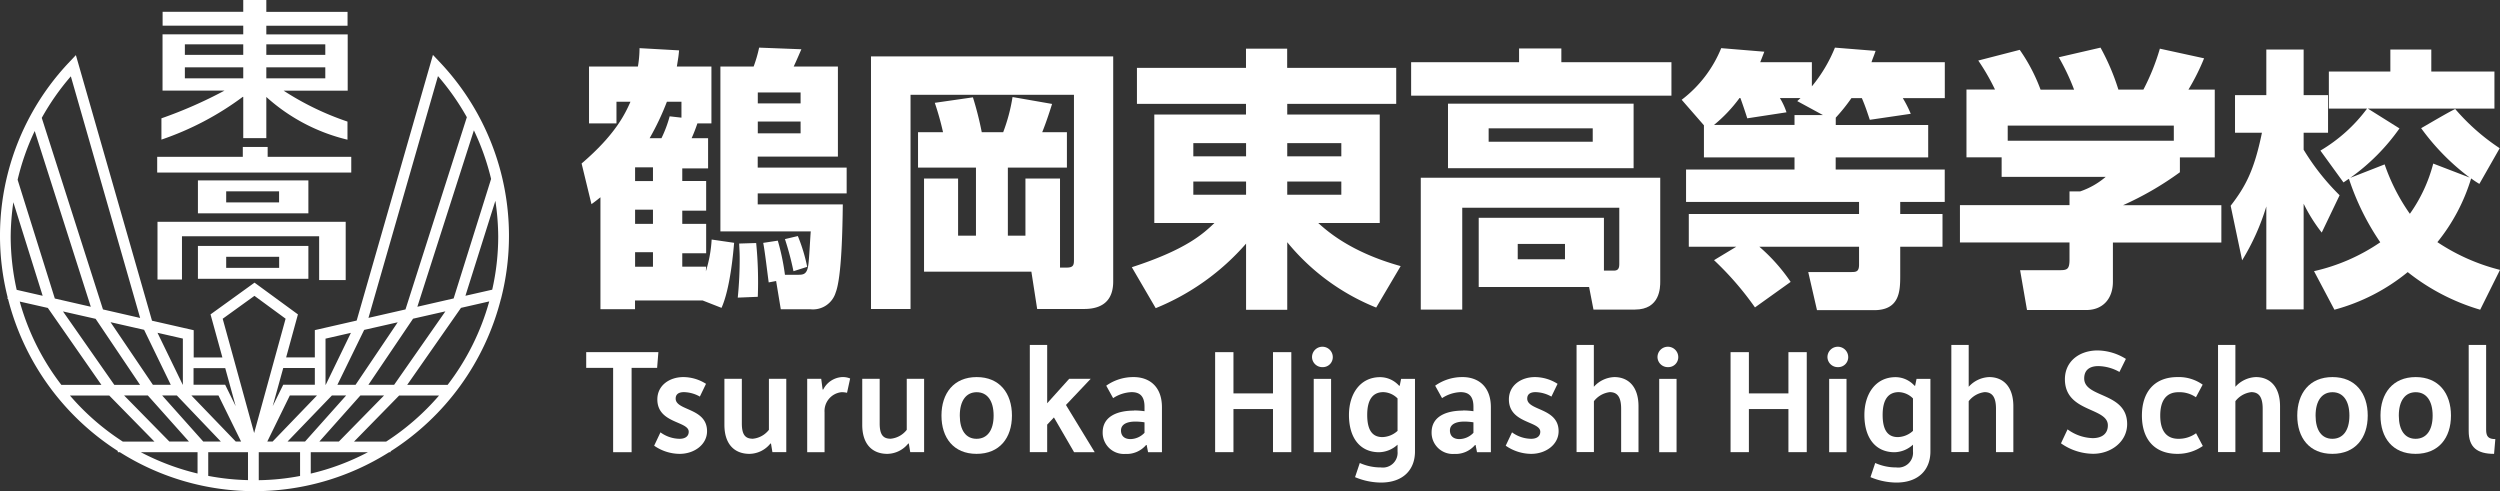 <svg id="Logowhite" xmlns="http://www.w3.org/2000/svg" width="337" height="66.21" viewBox="0 0 337 66.21">
  <rect x="0" y="0" width="337" height="66.21" fill="#333333" stroke="none"/>
  <path id="パス_1126" data-name="パス 1126" d="M80.95,26.59c-.3.22-.44.37-1.22.93L78.4,22.04c4.55-3.89,5.85-6.66,6.59-8.33H83.1v2.92H79.4V8.97h6.59a15.072,15.072,0,0,0,.22-2.48l5.33.3c-.07.81-.11,1-.3,2.18H95.9v7.66H94.01a21.23,21.23,0,0,1-.78,2h2.22V22.7H91.97v1.7h3.22v4H91.97v1.78h3.22v3.96H91.97v1.81h3.22l-.04.63a17.554,17.554,0,0,0,.78-4.29l3.03.44c-.11,1.26-.52,6.14-1.7,8.77l-2.55-1H85.6v1.18H80.94V26.58Zm4.66-4.03v1.85h2.41V22.56Zm0,5.7v1.92h2.41V28.26Zm0,5.74v1.96h2.41V34Zm3.55-15.36a16.384,16.384,0,0,0,1.11-2.96l1.59.18V13.71H89.9a35.768,35.768,0,0,1-2.33,4.92h1.59Zm15.69,13.81a30.56,30.56,0,0,1,.96,4.59h1.67c.78,0,1.3,0,1.48-1.33.11-.63.26-3.78.33-4.52H97.11V8.97h4.48a17.869,17.869,0,0,0,.74-2.55l5.7.22c-.11.22-.67,1.56-1.04,2.33h5.96V21.11H102.14v1.48h11.99v3.48H102.14v1.48h11.47c-.04,3.26-.15,9.81-.96,11.88a3.2,3.2,0,0,1-3.4,2.26h-4l-.63-3.81-1,.19c-.18-1.3-.52-4.26-.74-5.33l1.96-.3Zm-2.92.3a52.858,52.858,0,0,1,.22,7.26l-2.7.11a52.264,52.264,0,0,0,.26-5.33c0-.81-.04-1.18-.07-1.96l2.29-.07Zm.22-20.29v1.48h5.77V12.46Zm0,3.92v1.59h5.77V16.38Zm5.4,15.44a22.758,22.758,0,0,1,1.26,4.15l-1.85.59a38.635,38.635,0,0,0-1.15-4.33l1.74-.41Z" fill="#fff"/>
  <path id="パス_1127" data-name="パス 1127" d="M142.88,36.07h.93c.96,0,.96-.44.96-1.15V12.78H122.74V41.65h-5.33V7.6h32.65V37.95c0,2-.89,3.7-3.92,3.7h-6.33l-.78-5.03H124.56V24.07h4.59v7.7h2.41V22.59h-7.81V17.82h3.37a37.781,37.781,0,0,0-1.11-3.96l5.14-.74a44.03,44.03,0,0,1,1.19,4.7h2.89a23.645,23.645,0,0,0,1.26-4.74l5.33.93c-.15.48-.74,2.37-1.33,3.81h3.33v4.77h-7.96v9.18h2.37v-7.7h4.66V36.06Z" fill="#fff"/>
  <path id="パス_1128" data-name="パス 1128" d="M188.22,14h-14.7v1.44h12.47V30.06H177.7c1.22,1.11,4.44,3.96,11.11,5.81l-3.3,5.59a29.841,29.841,0,0,1-11.99-8.81v9.11h-5.55V32.84a32.252,32.252,0,0,1-12.18,8.7l-3.22-5.52c7.44-2.41,9.7-4.59,11.14-5.96H155.6V15.44h12.36V14h-14.7V9.15h14.7V6.56h5.55V9.15h14.7V14Zm-27.36,7.07h7.11V19.29h-7.11Zm0,5.18h7.11V24.47h-7.11Zm12.66-6.96v1.78h7.29V19.29Zm0,5.18v1.78h7.29V24.47Z" fill="#fff"/>
  <path id="パス_1129" data-name="パス 1129" d="M204.77,6.53h5.7V8.38h14.84V12.9H190.22V8.38h14.55V6.53Zm11.44,29.95h1.33c.44,0,.74-.15.74-.85V28H197.11V41.73h-5.59V23.96H223.8V37.95c0,.78,0,3.78-3.41,3.78H214.8l-.59-3.04H199.33V29.36h16.88v7.11Zm4-22.51v8.7H195.19v-8.7h25.02ZM200.67,17.3v1.81H214.7V17.3Zm3.92,15.58v2.07h6.37V32.88Z" fill="#fff"/>
  <path id="パス_1130" data-name="パス 1130" d="M247.45,16.85h12.47v4.37H247.45v1.63h14.7v4.37h-6v1.63h5.7v4.41h-5.7v3.96c0,2.07-.11,4.59-3.52,4.59h-7.7l-1.18-5.14h5.85c.63,0,1-.07,1-1V33.26H237.16A24.125,24.125,0,0,1,241.38,38l-4.81,3.44a41.214,41.214,0,0,0-5.52-6.37l3-1.81h-6.4V28.85H250.6V27.22H227.28V22.85H241.9V21.22H229.69V16.89l-3-3.44a16.562,16.562,0,0,0,5.33-6.96l5.81.48c-.3.78-.37.96-.55,1.41h6.96v3.26a19.877,19.877,0,0,0,3.11-5.22l5.48.44c-.22.67-.37.96-.55,1.52h9.88v4.85H256.5a15.493,15.493,0,0,1,1.07,2.11l-5.52.81c-.41-1.22-.63-1.89-1.07-2.92h-1.41a24.017,24.017,0,0,1-2.11,2.63v1Zm-1.7-1.33-3.48-1.89.44-.41h-2.78a8.946,8.946,0,0,1,.89,1.92l-5.29.81c-.26-.85-.81-2.44-.93-2.74h-.11a19.791,19.791,0,0,1-3.44,3.63H241.9V15.51h3.85Z" fill="#fff"/>
  <path id="パス_1131" data-name="パス 1131" d="M268.93,12.08a29.161,29.161,0,0,0-2.26-3.92l5.59-1.44a23.462,23.462,0,0,1,2.81,5.37h4.52a29.685,29.685,0,0,0-2.07-4.37l5.63-1.3a30.363,30.363,0,0,1,2.41,5.66h3.37a29.959,29.959,0,0,0,2.22-5.52l5.96,1.3A29.671,29.671,0,0,1,295,12.08h3.55v9.14h-4.7v2a42.363,42.363,0,0,1-7.66,4.44h13.25v5.03H284.82v5.29c0,2.26-1.33,3.81-3.59,3.81h-7.99l-.93-5.37h5.33c1,0,1.33-.11,1.33-1.41V32.68H264.2V27.65h14.77V25.8h1.44a10.442,10.442,0,0,0,3.44-1.96H269.82V21.21h-4.74V12.07h3.85Zm24.1,4.85H270.64v2.04h22.39V16.93Z" fill="#fff"/>
  <path id="パス_1132" data-name="パス 1132" d="M300.69,27.74c2-2.59,3.18-4.77,4.22-9.85h-3.63V12.82h4.22V6.68h5.03v6.14h3.29v5.07h-3.29v2.29a31.451,31.451,0,0,0,4.85,6.14l-2.41,5.03a21.908,21.908,0,0,1-2.44-3.89V41.71H305.5V27.83a31.134,31.134,0,0,1-3.26,7.26l-1.55-7.37Zm11.25,8.81a25.814,25.814,0,0,0,8.92-3.89,33.869,33.869,0,0,1-4.22-8.55c-.22.11-.33.22-.74.48l-3.11-4.29a21.263,21.263,0,0,0,6.29-5.66h-5.15v-5h8.29V6.68h5.52V9.64h8.51v5H319.19l4.26,2.67a27.805,27.805,0,0,1-6.63,6.66l4.63-1.81a26.425,26.425,0,0,0,3.4,6.66A20.6,20.6,0,0,0,328,22.05l4.92,1.89a31,31,0,0,1-6.55-6.66c1.55-.89,3.41-2,4.59-2.59a28.541,28.541,0,0,0,6,5.29l-2.74,4.81a11.908,11.908,0,0,1-1.11-.74,25.286,25.286,0,0,1-4.55,8.59A27.116,27.116,0,0,0,337,36.38l-2.67,5.37a28.7,28.7,0,0,1-9.77-5.07,26.4,26.4,0,0,1-9.88,5.07l-2.74-5.18Z" fill="#fff"/>
  <path id="パス_1133" data-name="パス 1133" d="M67.55,40.22a34.051,34.051,0,0,0-8.32-31.9l-.87-.92L48.08,43.21,42.44,44.5v3.68H38.57l1.59-5.8L34.31,38.1l-5.93,4.28,1.6,5.81H26.11V44.51l-5.62-1.28L10.23,7.43l-.87.92A33.991,33.991,0,0,0,1.03,40.08l-.04.18.09.02a34.391,34.391,0,0,0,14.8,20.51v.17h.28a33.981,33.981,0,0,0,36.29,0h.2v-.12A34.353,34.353,0,0,0,67.53,40.27h.02v-.04ZM1.44,31.9a34.02,34.02,0,0,1,.36-4.64L5.75,39.87l-3.5-.8a33.168,33.168,0,0,1-.81-7.17m.93-7.65a33.02,33.02,0,0,1,2.31-6.59l7.56,23.69L7.39,40.24,2.38,24.25ZM12.89,42.98l5.99,8.9H15.41l-6.92-9.9,4.41,1Zm6.54,1.49,3.59,7.4H20.61L14.9,43.43l4.53,1.03Zm10.02,8.84,3.05,6.21h-.72L25.8,53.31h3.66Zm24.17-9.88-5.69,8.44H45.48l3.61-7.4,4.54-1.03Zm-6.96,9.88-5.54,6.21H38.76l5.98-6.21h1.93Zm-3.93,0-5.98,6.21h-.72l3.04-6.21ZM29.77,59.52H27.4l-5.54-6.21h1.98Zm-9.84-6.21,5.54,6.21H22.83l-6.1-6.21h3.2Zm6.7,7.65v2.87a32.664,32.664,0,0,1-7.64-2.87Zm1.44,0h5.36v3.76a32.566,32.566,0,0,1-5.36-.57V60.96Zm6.81,0h5.57v3.2a31.968,31.968,0,0,1-5.57.57Zm7.01,0h7.7a32.374,32.374,0,0,1-7.7,2.88Zm1.16-1.44,5.53-6.21h3.19l-6.09,6.21H43.04Zm6.61-7.65,6.02-8.91,4.36-.99-6.91,9.9Zm6.6-10.52,7.62-23.78a32.915,32.915,0,0,1,2.32,6.55L61.15,40.23ZM66.78,27.09a33.543,33.543,0,0,1,.38,4.81,32.444,32.444,0,0,1-.81,7.15l-3.61.82,4.03-12.78ZM59.04,10.26a33.325,33.325,0,0,1,3.89,5.54L54.66,41.71l-4.99,1.14,9.37-32.59ZM47.3,44.87l-3.39,7h-.03V45.65l3.41-.78Zm-4.86,4.75v2.24H38.18l-1.42,2.89,1.42-5.14h4.27ZM30.03,42.96l4.27-3.08,4.2,3.08-1.44,5.23h0l-2.8,10.18-2.8-10.18-1.44-5.22Zm.33,6.66,1.41,5.13-1.42-2.89H26.09V49.62Zm-5.71,2.24h-.02l-3.4-7,3.42.78ZM9.55,10.29l9.34,32.57-5.01-1.15L5.63,15.89a32.981,32.981,0,0,1,3.92-5.6M6.45,41.51l7.22,10.37H8.27A32.75,32.75,0,0,1,2.66,40.65ZM9.43,53.32h5.3l6.09,6.21H16.56a32.8,32.8,0,0,1-7.13-6.21m42.62,6.21H47.72l6.08-6.21h5.38a33.032,33.032,0,0,1-7.13,6.21m8.29-7.65H54.89L62.14,41.5l3.81-.87a32.933,32.933,0,0,1-5.61,11.25" fill="#fff"/>
  <path id="パス_1134" data-name="パス 1134" d="M32.79,13.07v5.55H35.9V13.07a24.985,24.985,0,0,0,10.94,5.76V16.39a38.133,38.133,0,0,1-8.61-4.17h8.64V4.64H35.9V3.47H46.85V1.6H35.9V0H32.79V1.59H21.92V3.46H32.79V4.63H21.91v7.58h8.36a59.716,59.716,0,0,1-8.51,3.74v2.87a39.779,39.779,0,0,0,10.96-5.76h.06ZM35.9,5.98h7.95V7.4H35.9Zm0,3.1h7.95v1.48H35.9ZM24.92,5.98h7.87V7.4H24.92Zm0,3.1h7.87v1.48H24.92Z" fill="#fff"/>
  <path id="パス_1135" data-name="パス 1135" d="M41.57,33.15H26.68v4.43H41.57ZM30.49,34.62h7.14v1.49H30.49V34.62Z" fill="#fff"/>
  <path id="パス_1136" data-name="パス 1136" d="M47.35,21.14H36.08V19.81H32.73v1.33H21.19v2.12H47.35Z" fill="#fff"/>
  <path id="パス_1137" data-name="パス 1137" d="M26.68,28.76H41.57V24.32H26.68Zm10.94-1.48H30.49V25.79h7.13Z" fill="#fff"/>
  <path id="パス_1138" data-name="パス 1138" d="M46.6,37.75V29.9H21.23v7.78h3.3V31.85H43.02v5.9Z" fill="#fff"/>
  <path id="パス_1139" data-name="パス 1139" d="M82.65,49.59H79.02V47.47h9.73l-.17,2.12H85.14V60.96H82.65Z" fill="#fff"/>
  <path id="パス_1140" data-name="パス 1140" d="M89.03,58.28a4.45,4.45,0,0,0,2.57.87c.81,0,1.24-.37,1.24-.95,0-1.45-4.23-1.1-4.23-4.36,0-1.91,1.66-3.01,3.51-3.01a5.745,5.745,0,0,1,3.05.91l-.83,1.72a4.521,4.521,0,0,0-2.14-.6c-.75,0-1.12.31-1.12.87,0,1.66,4.23,1.22,4.23,4.4,0,1.78-1.7,3.05-3.69,3.05a6.072,6.072,0,0,1-3.44-1.1l.85-1.8Z" fill="#fff"/>
  <path id="パス_1141" data-name="パス 1141" d="M97.66,51.06H100v6.01c0,1.56.48,2.07,1.49,2.07a3.12,3.12,0,0,0,2.16-1.2V51.06h2.34v9.89h-1.87l-.19-1.16h-.08a3.684,3.684,0,0,1-2.82,1.39c-1.97,0-3.38-1.24-3.38-3.92v-6.2Z" fill="#fff"/>
  <path id="パス_1142" data-name="パス 1142" d="M108.81,51.06h1.89l.19,1.45h.08a3.049,3.049,0,0,1,2.53-1.68,2.588,2.588,0,0,1,1.1.19l-.42,1.93a2.938,2.938,0,0,0-.77-.08,2.553,2.553,0,0,0-2.26,2.7v5.39h-2.34V51.07Z" fill="#fff"/>
  <path id="パス_1143" data-name="パス 1143" d="M116.24,51.06h2.34v6.01c0,1.56.48,2.07,1.49,2.07a3.12,3.12,0,0,0,2.16-1.2V51.06h2.34v9.89H122.7l-.19-1.16h-.08a3.684,3.684,0,0,1-2.82,1.39c-1.97,0-3.38-1.24-3.38-3.92v-6.2Z" fill="#fff"/>
  <path id="パス_1144" data-name="パス 1144" d="M131.66,50.83c3.09,0,4.75,2.18,4.75,5.19s-1.66,5.16-4.77,5.16-4.73-2.18-4.73-5.16S128.55,50.83,131.66,50.83Zm2.28,5.19c0-1.99-.85-3.15-2.28-3.15s-2.28,1.16-2.28,3.15.83,3.13,2.26,3.13S133.94,58.03,133.94,56.02Z" fill="#fff"/>
  <path id="パス_1145" data-name="パス 1145" d="M138.82,46.5h2.34v7.86l2.97-3.3h2.9l-3.34,3.53,3.88,6.37h-2.78l-2.72-4.69-.91.97v3.71h-2.34V46.49Z" fill="#fff"/>
  <path id="パス_1146" data-name="パス 1146" d="M152.85,55.33a10.349,10.349,0,0,1,1.43.1v-.6c0-1.35-.56-1.97-1.74-1.97a4.828,4.828,0,0,0-2.49.81l-.93-1.68a6.319,6.319,0,0,1,3.69-1.16c2.09,0,3.82,1.24,3.82,4.07v6.06h-1.87l-.19-.97h-.08a3.439,3.439,0,0,1-2.8,1.2,2.861,2.861,0,0,1-3.05-2.9c0-2.3,2.22-2.94,4.21-2.94Zm-.46,3.86a2.668,2.668,0,0,0,1.89-.85V56.93a7.661,7.661,0,0,0-1.26-.1c-.93,0-1.91.27-1.91,1.2,0,.66.39,1.16,1.29,1.16Z" fill="#fff"/>
  <path id="パス_1147" data-name="パス 1147" d="M163.8,47.47h2.47v5.56h5.33V47.47h2.47V60.95H171.6V55.14h-5.33v5.81H163.8Z" fill="#fff"/>
  <path id="パス_1148" data-name="パス 1148" d="M176.86,48.14a1.4,1.4,0,0,1,2.8,0,1.341,1.341,0,0,1-1.39,1.35A1.384,1.384,0,0,1,176.86,48.14Zm.23,2.93h2.34v9.89h-2.34Z" fill="#fff"/>
  <path id="パス_1149" data-name="パス 1149" d="M186.13,63.01a1.993,1.993,0,0,0,2.26-2.16v-.91a3.777,3.777,0,0,1-2.49,1.02c-2.55,0-4.06-1.91-4.06-5.02,0-2.82,1.49-5.1,4.21-5.1A3.456,3.456,0,0,1,188.6,52h.08l.19-.93h1.87v9.79c0,2.43-1.56,4.19-4.6,4.19a9.219,9.219,0,0,1-3.48-.73l.64-1.91a6.848,6.848,0,0,0,2.84.6Zm2.26-4.92V53.71a2.806,2.806,0,0,0-1.91-.85c-1.45,0-2.18,1.04-2.18,3.07,0,2.16.77,2.99,2.05,2.99a3.15,3.15,0,0,0,2.03-.83Z" fill="#fff"/>
  <path id="パス_1150" data-name="パス 1150" d="M197.19,55.33a10.349,10.349,0,0,1,1.43.1v-.6c0-1.35-.56-1.97-1.74-1.97a4.828,4.828,0,0,0-2.49.81l-.93-1.68a6.319,6.319,0,0,1,3.69-1.16c2.09,0,3.82,1.24,3.82,4.07v6.06H199.1l-.19-.97h-.08a3.439,3.439,0,0,1-2.8,1.2,2.861,2.861,0,0,1-3.05-2.9c0-2.3,2.22-2.94,4.21-2.94Zm-.46,3.86a2.668,2.668,0,0,0,1.89-.85V56.93a7.661,7.661,0,0,0-1.26-.1c-.93,0-1.91.27-1.91,1.2,0,.66.39,1.16,1.29,1.16Z" fill="#fff"/>
  <path id="パス_1151" data-name="パス 1151" d="M203.82,58.28a4.45,4.45,0,0,0,2.57.87c.81,0,1.24-.37,1.24-.95,0-1.45-4.23-1.1-4.23-4.36,0-1.91,1.66-3.01,3.51-3.01a5.745,5.745,0,0,1,3.05.91l-.83,1.72a4.521,4.521,0,0,0-2.14-.6c-.75,0-1.12.31-1.12.87,0,1.66,4.23,1.22,4.23,4.4,0,1.78-1.7,3.05-3.69,3.05a6.073,6.073,0,0,1-3.44-1.1l.85-1.8Z" fill="#fff"/>
  <path id="パス_1152" data-name="パス 1152" d="M212.51,46.5h2.34v5.64a3.91,3.91,0,0,1,2.76-1.31c1.85,0,3.26,1.24,3.26,3.94v6.18h-2.34V55.1c0-1.62-.54-2.24-1.53-2.24a3.184,3.184,0,0,0-2.14,1.22v6.86h-2.34V46.48Z" fill="#fff"/>
  <path id="パス_1153" data-name="パス 1153" d="M223.43,48.14a1.4,1.4,0,0,1,2.8,0,1.341,1.341,0,0,1-1.39,1.35A1.384,1.384,0,0,1,223.43,48.14Zm.23,2.93H226v9.89h-2.34Z" fill="#fff"/>
  <path id="パス_1154" data-name="パス 1154" d="M233.28,47.47h2.47v5.56h5.33V47.47h2.47V60.95h-2.47V55.14h-5.33v5.81h-2.47Z" fill="#fff"/>
  <path id="パス_1155" data-name="パス 1155" d="M246.34,48.14a1.4,1.4,0,0,1,2.8,0,1.341,1.341,0,0,1-1.39,1.35A1.384,1.384,0,0,1,246.34,48.14Zm.23,2.93h2.34v9.89h-2.34Z" fill="#fff"/>
  <path id="パス_1156" data-name="パス 1156" d="M255.61,63.01a1.993,1.993,0,0,0,2.26-2.16v-.91a3.777,3.777,0,0,1-2.49,1.02c-2.55,0-4.06-1.91-4.06-5.02,0-2.82,1.49-5.1,4.21-5.1A3.456,3.456,0,0,1,258.08,52h.08l.19-.93h1.87v9.79c0,2.43-1.56,4.19-4.6,4.19a9.219,9.219,0,0,1-3.48-.73l.64-1.91a6.848,6.848,0,0,0,2.84.6Zm2.26-4.92V53.71a2.806,2.806,0,0,0-1.91-.85c-1.45,0-2.18,1.04-2.18,3.07,0,2.16.77,2.99,2.05,2.99a3.128,3.128,0,0,0,2.03-.83Z" fill="#fff"/>
  <path id="パス_1157" data-name="パス 1157" d="M263.04,46.5h2.34v5.64a3.91,3.91,0,0,1,2.76-1.31c1.85,0,3.26,1.24,3.26,3.94v6.18h-2.34V55.1c0-1.62-.54-2.24-1.54-2.24a3.184,3.184,0,0,0-2.14,1.22v6.86h-2.34V46.48Z" fill="#fff"/>
  <path id="パス_1158" data-name="パス 1158" d="M278.71,57.88a6,6,0,0,0,3.38,1.18c1.31,0,2.05-.64,2.05-1.72,0-2.47-5.79-1.72-5.79-6.22,0-2.43,1.97-3.88,4.4-3.88a7.378,7.378,0,0,1,3.82,1.14l-.87,1.76a5.949,5.949,0,0,0-2.84-.79c-1.26,0-1.91.6-1.91,1.66,0,2.67,5.79,1.82,5.79,6.16,0,2.36-2.16,4-4.58,4a7.611,7.611,0,0,1-4.34-1.41l.89-1.89Z" fill="#fff"/>
  <path id="パス_1159" data-name="パス 1159" d="M293.52,50.83a5.551,5.551,0,0,1,3.4,1.02l-.91,1.7a3.9,3.9,0,0,0-2.36-.68c-1.6,0-2.45,1.08-2.45,3.15s.85,3.13,2.45,3.13a3.992,3.992,0,0,0,2.38-.75l.91,1.72a5.931,5.931,0,0,1-3.42,1.06c-3.13,0-4.79-2.01-4.79-5.16s1.66-5.19,4.79-5.19Z" fill="#fff"/>
  <path id="パス_1160" data-name="パス 1160" d="M298.99,46.5h2.34v5.64a3.91,3.91,0,0,1,2.76-1.31c1.85,0,3.26,1.24,3.26,3.94v6.18h-2.34V55.1c0-1.62-.54-2.24-1.54-2.24a3.184,3.184,0,0,0-2.14,1.22v6.86h-2.34V46.48Z" fill="#fff"/>
  <path id="パス_1161" data-name="パス 1161" d="M314.42,50.83c3.09,0,4.75,2.18,4.75,5.19s-1.66,5.16-4.77,5.16-4.73-2.18-4.73-5.16S311.31,50.83,314.42,50.83Zm2.28,5.19c0-1.99-.85-3.15-2.28-3.15s-2.28,1.16-2.28,3.15.83,3.13,2.26,3.13S316.7,58.03,316.7,56.02Z" fill="#fff"/>
  <path id="パス_1162" data-name="パス 1162" d="M325.64,50.83c3.09,0,4.75,2.18,4.75,5.19s-1.66,5.16-4.77,5.16-4.73-2.18-4.73-5.16S322.53,50.83,325.64,50.83Zm2.28,5.19c0-1.99-.85-3.15-2.28-3.15s-2.28,1.16-2.28,3.15.83,3.13,2.26,3.13S327.92,58.03,327.92,56.02Z" fill="#fff"/>
  <path id="パス_1163" data-name="パス 1163" d="M332.79,46.5h2.34V57.93c0,.93.33,1.26,1.24,1.26l-.17,1.99c-2.26,0-3.42-.87-3.42-3.07V46.5Z" fill="#fff"/>
</svg>
